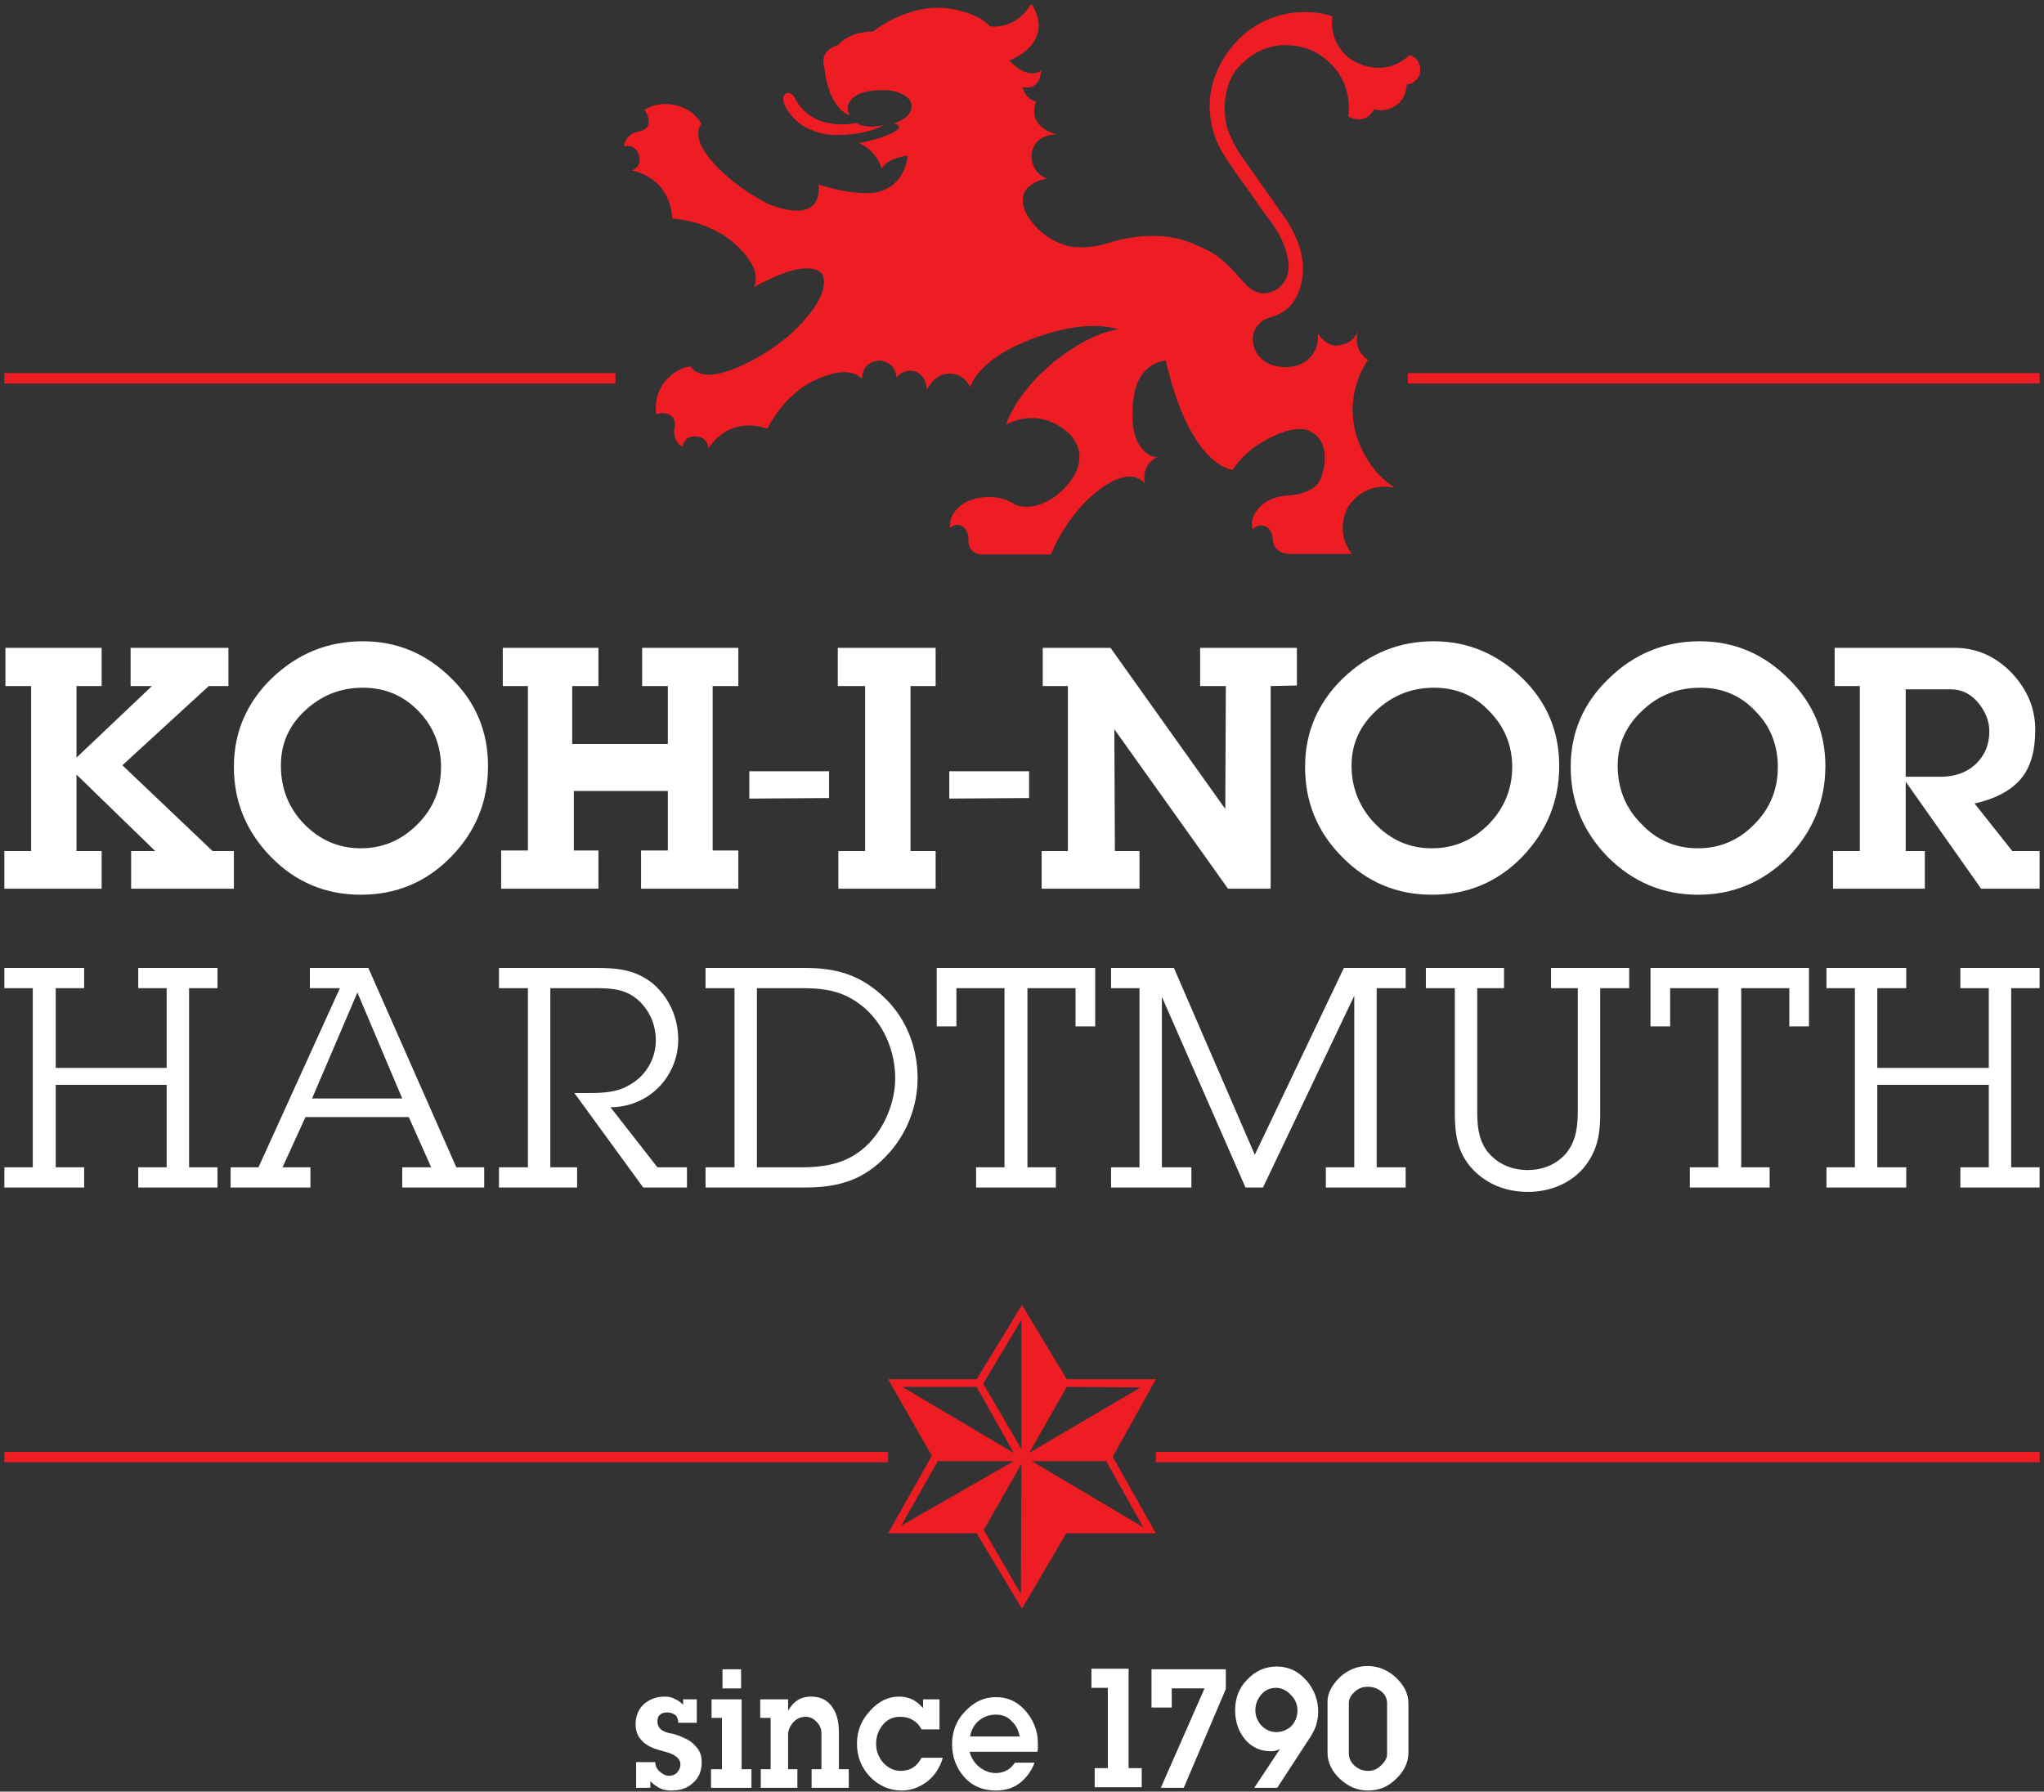 <svg width="154" height="135" viewBox="0 0 154 135" fill="none" xmlns="http://www.w3.org/2000/svg">
<rect x="0" y="0" width="154" height="135" fill="#333333" stroke="none"/>
<g clip-path="url(#clip0_2811_1442)">
<path d="M12.557 80.466H4.199V74.457H6.34V72.934H0.328V74.457H2.469V87.957H0.328V89.479H6.34V87.957H4.199V81.742H12.557V87.957H10.416V89.479H16.387V87.957H14.246V74.457H16.387V72.934H10.416V74.457H12.557V80.466ZM36.481 89.479V87.957H34.381L27.752 72.934H23.346V74.457H25.61L19.475 87.957H17.375V89.479H23.387V87.957H21.287L23.016 84.17H30.799L32.487 87.957H30.305V89.479H36.481ZM30.305 82.77H23.511L26.928 74.786L30.305 82.77ZM51.758 87.957H49.534L45.993 83.429C48.875 83.429 51.099 81.124 51.099 78.325C51.099 76.72 50.44 75.197 49.205 74.127C47.887 73.057 46.528 72.934 44.881 72.934H37.593V74.457H39.775V87.957H37.593V89.479H43.481V87.957H41.463V74.457H44.758C46.034 74.457 47.146 74.498 48.134 75.403C48.958 76.185 49.41 77.214 49.41 78.408C49.41 79.725 48.711 81.001 47.516 81.7C46.405 82.4 45.169 82.359 43.893 82.359H43.275L48.463 89.479H51.758V87.957ZM55.34 87.957H53.157V89.479H60.652C63.122 89.479 65.016 88.944 66.746 87.133C68.269 85.569 69.134 83.429 69.134 81.248C69.134 78.984 68.311 76.761 66.622 75.156C64.852 73.469 63.04 72.934 60.652 72.934H53.157V74.457H55.34V87.957ZM57.028 87.957V74.457H60.405C62.381 74.457 63.822 74.745 65.305 76.103C66.705 77.42 67.446 79.354 67.446 81.248C67.446 82.976 66.705 84.87 65.469 86.145C64.028 87.627 62.34 87.957 60.322 87.957H57.028ZM77.41 74.457H81.034V77.338H82.516V72.934H70.575V77.338H72.058V74.457H75.681V87.957H73.54V89.479H79.552V87.957H77.41V74.457ZM87.54 75.115L93.84 89.479H95.157L102.034 75.033V87.957H99.893V89.479H105.905V87.957H103.722V74.457H105.905V72.934H101.252L94.54 87.01L88.446 72.934H83.71V74.457H85.852V87.957H83.71V89.479H89.763V87.957H87.54V75.115ZM120.563 74.457H122.746V72.934H116.858V74.457H118.875V83.635C118.875 84.787 118.793 85.898 118.01 86.886C117.269 87.751 116.24 88.162 115.087 88.162C113.852 88.162 112.74 87.668 111.999 86.68C111.34 85.734 111.299 84.705 111.299 83.594V74.457H113.316V72.934H107.428V74.457H109.61V83.799C109.61 85.446 109.775 86.845 110.969 88.121C112.081 89.273 113.522 89.809 115.128 89.809C116.693 89.809 118.216 89.232 119.246 88.08C120.316 86.845 120.563 85.528 120.563 84.005V74.457ZM131.187 74.457H134.81V77.338H136.293V72.934H124.352V77.338H125.834V74.457H129.458V87.957H127.316V89.479H133.328V87.957H131.187V74.457ZM149.84 80.466H141.44V74.457H143.622V72.934H137.61V74.457H139.752V87.957H137.61V89.479H143.622V87.957H141.44V81.742H149.84V87.957H147.699V89.479H153.669V87.957H151.528V74.457H153.669V72.934H147.699V74.457H149.84V80.466Z" fill="white"/>
<path d="M78.441 5.31C78.441 5.31 78.441 6.874 77.041 6.545C77.041 6.545 77.206 7.451 78.07 7.656C78.07 7.656 77.206 9.467 79.635 10.126C79.635 10.126 78.029 10.044 77.741 11.484C77.741 11.484 77.494 12.884 78.853 13.46C78.853 13.46 76.3 13.83 77.288 16.012C77.288 16.012 78.153 17.905 80.418 18.522C80.418 18.522 81.735 18.893 83.629 18.275C83.629 18.275 84.988 17.823 86.512 17.781C87.912 17.74 89.106 17.905 90.959 18.852C90.959 18.852 91.494 19.099 92.029 19.551C92.482 19.922 93.1 20.58 93.718 21.28C93.718 21.28 94.335 22.062 95.118 22.103C95.118 22.103 96.847 22.185 97.094 20.251C97.094 20.251 97.218 18.728 95.818 16.794C95.818 16.794 94.994 15.723 94.171 14.489C93.388 13.419 92.647 12.39 92.07 11.443C92.07 11.443 90.218 8.562 91.741 5.269C91.741 5.269 93.1 1.647 97.218 0.989C97.218 0.989 98.906 0.701 100.388 1.236C100.388 1.236 100.018 3.047 101.623 4.364C101.623 4.364 103.97 6.175 106.194 4.158C106.194 4.158 107.182 4.364 106.976 5.557C106.976 5.557 106.812 6.257 105.988 6.381C105.988 6.381 105.988 7.78 104.67 8.191C104.67 8.191 104.135 8.438 103.518 8.233C103.518 8.233 102.941 9.509 101.582 8.768C101.582 8.768 102.2 5.599 98.988 3.87C98.988 3.87 95.694 2.141 93.1 5.31C93.1 5.31 91.823 6.874 92.441 9.591C92.441 9.591 92.894 10.949 93.635 11.896L96.641 16.176C96.641 16.176 97.918 17.823 98.123 19.592C98.123 19.592 98.412 21.156 97.547 22.597C97.547 22.597 97.135 23.461 95.859 23.873C95.859 23.873 94.706 24.038 94.418 25.231C94.418 25.231 94.088 26.836 95.818 27.495C95.818 27.495 97.094 27.989 98.288 27.289C98.288 27.289 99.482 26.589 99.276 25.108C99.276 25.108 100.018 26.342 101.088 25.972C101.088 25.972 101.953 25.89 102.323 24.902C102.323 24.902 101.829 26.301 103.065 27.124C103.065 27.124 101.459 29.265 102.035 32.146C102.035 32.146 102.488 35.068 105.082 36.755C105.082 36.755 102.9 36.138 101.541 38.237C101.541 38.237 100.512 40.089 101.87 41.736H97.341C97.341 41.736 95.982 41.859 95.9 40.666C95.9 40.666 95.9 39.678 95.076 39.596C95.076 39.596 94.665 39.554 94.376 39.884C94.376 39.884 94.294 39.513 94.335 39.266C94.335 39.266 94.582 37.496 97.053 37.332C97.053 37.332 99.07 37.291 99.523 36.015C99.523 36.015 100.553 33.463 98.741 32.516C98.741 32.516 97.547 31.611 94.418 33.751C94.418 33.751 93.306 34.615 92.894 35.397C92.894 35.397 89.723 35.315 87.829 27.166C87.829 27.166 85.976 27.248 85.482 29.553C85.482 29.553 84.947 32.228 85.853 33.545C85.853 33.545 86.471 34.574 87.253 34.41C87.253 34.41 85.935 34.903 86.265 36.467C86.265 36.467 85.235 34.698 82.147 37.455C82.147 37.455 80.253 39.102 79.182 41.777H73.912C73.912 41.777 72.923 41.736 72.965 40.666C72.965 40.666 73.006 39.76 72.265 39.554C72.265 39.554 71.894 39.472 71.565 39.801L71.606 39.266C71.606 39.266 71.853 37.62 74.282 37.455C74.282 37.455 75.435 37.332 76.423 37.99C76.423 37.99 77.576 38.69 79.429 37.455C79.429 37.455 82.559 35.315 80.788 32.928C80.788 32.928 78.853 30.499 75.806 31.981C75.806 31.981 76.547 29.388 79.965 26.836C79.965 26.836 82.27 25.067 84.247 24.82C84.247 24.82 81.694 23.749 76.712 25.972C76.712 25.972 73.829 27.166 73.088 29.182C73.088 29.182 72.718 28.153 71.565 28.153C71.565 28.153 70.494 28.03 69.835 29.388C69.835 29.388 69.835 28.153 68.765 27.948C68.765 27.948 68.023 27.824 67.529 28.442C67.529 28.442 67.57 27.33 66.294 27.166C66.294 27.166 64.976 27.124 64.935 28.565C64.935 28.565 64.112 27.289 61.229 28.73C61.229 28.73 59.17 29.635 57.812 32.31C57.812 32.31 55.135 31.158 53.365 33.792C53.365 33.792 53.406 32.969 52.459 32.887C51.512 32.804 51.429 33.669 51.429 33.669C50.606 33.216 50.812 32.269 50.812 32.269C50.935 31.734 50.688 31.446 50.688 31.446C50.688 31.446 50.318 30.952 49.453 31.199C49.453 31.199 49.041 29.512 50.647 28.195C50.647 28.195 51.429 27.618 52.047 27.618C52.047 27.618 52.5 28.565 54.312 28.112C54.312 28.112 56.741 27.577 59.5 25.231C59.5 25.231 62.712 22.474 61.971 20.704C61.971 20.704 61.27 19.14 56.782 21.65C56.782 21.65 57.688 20.416 55.259 18.275C55.259 18.275 53.612 16.711 50.647 16.464C50.647 16.464 50.688 13.542 47.6 12.842C47.6 12.842 48.423 12.595 48.135 11.69C47.847 10.784 47.023 11.031 47.023 11.031C47.106 10.085 48.053 9.92 48.053 9.92C48.629 9.838 48.794 9.509 48.794 9.509C48.794 9.509 49.082 9.015 48.547 8.274C48.547 8.274 49.947 7.286 51.8 8.274C51.8 8.274 52.623 8.768 52.829 9.344C52.829 9.344 52.129 10.126 53.241 11.649C53.241 11.649 54.641 13.707 57.853 15.353C57.853 15.353 61.929 17.205 61.682 13.912C61.682 13.912 62.465 14.159 63.247 14.324C63.247 14.324 65.347 14.777 66.335 14.406C66.335 14.406 68.106 14.036 68.394 11.731C68.394 11.731 66.912 11.855 66.418 12.719C66.418 12.719 66.171 11.443 64.729 10.784C64.729 10.784 66.006 10.537 66.788 10.208C66.788 10.208 68.476 9.591 67.365 9.303C68.765 8.809 68.682 8.027 68.682 8.027C68.682 7.78 68.6 7.615 68.476 7.451C67.406 6.339 65.059 6.957 65.059 6.957C64.482 7.121 63.453 7.739 64.029 8.685C64.029 8.685 62.465 8.356 62.094 5.022C62.094 5.022 61.641 3.87 63.165 3.376C63.165 3.376 63.988 2.347 65.759 2.388C65.759 2.388 68.435 0.166 71.606 0.659C71.606 0.659 73.706 0.948 74.57 1.977C74.57 1.977 76.465 2.347 77.7 0.289C77.7 0.289 79.718 2.923 76.053 4.57C76.053 4.57 77.412 6.092 78.441 5.31Z" fill="#EE1D23"/>
<path d="M66.581 9.426C65.098 9.755 64.522 9.261 64.522 9.261C64.522 9.261 61.186 10.084 59.828 7.285C59.828 7.285 59.539 6.833 59.169 7.08C58.551 7.656 59.91 9.014 59.91 9.014C61.063 10.125 62.71 10.166 62.71 10.166C65.263 10.249 66.581 9.426 66.581 9.426Z" fill="#EE1D23"/>
<path d="M86.14 115.08L77.74 110.099H83.34L86.14 115.08ZM80.375 104.502L85.934 104.543L77.534 109.482L80.375 104.502ZM76.957 109.194L74.075 104.255L76.957 99.439V109.194ZM76.916 120.101L74.116 115.285L76.957 110.305L76.916 120.101ZM67.898 114.956L70.657 110.099H76.381L67.898 114.956ZM67.981 104.502H73.581L76.381 109.482L67.981 104.502ZM87.087 103.926H80.375L76.998 98.328L73.581 103.926H66.91L70.204 109.688L66.91 115.532H73.581L76.998 121.212L80.334 115.532H87.087L83.834 109.77L87.087 103.926Z" fill="#EE1D23"/>
<path d="M52.869 132.777C52.869 133.435 52.663 133.971 52.169 134.382C51.757 134.753 51.222 134.917 50.604 134.917C50.275 134.917 49.987 134.876 49.74 134.753C49.493 134.629 49.245 134.464 48.998 134.217V134.711H47.928V132.777H49.369C49.369 133.065 49.493 133.312 49.699 133.477C49.904 133.682 50.151 133.806 50.398 133.806C50.645 133.806 50.851 133.724 50.975 133.6C51.14 133.435 51.263 133.23 51.263 132.942C51.263 132.571 50.975 132.283 50.398 132.077C50.11 131.995 49.822 131.913 49.534 131.83C48.998 131.666 48.587 131.419 48.34 131.131C48.051 130.842 47.887 130.431 47.887 129.896C47.887 129.278 48.134 128.743 48.545 128.373C48.957 128.044 49.451 127.838 50.069 127.838C50.357 127.838 50.604 127.879 50.81 128.003C51.016 128.085 51.222 128.208 51.469 128.455V128.044H52.498V129.813H51.099C51.099 129.608 51.057 129.402 50.893 129.237C50.728 129.114 50.522 129.031 50.275 129.031C50.069 129.031 49.863 129.073 49.74 129.196C49.575 129.32 49.534 129.484 49.534 129.731C49.534 130.019 49.657 130.225 49.904 130.39C50.11 130.513 50.357 130.596 50.687 130.637C50.975 130.719 51.222 130.801 51.469 130.925C51.881 131.089 52.169 131.295 52.416 131.583C52.745 131.913 52.869 132.324 52.869 132.777Z" fill="white"/>
<path d="M54.435 127.222H55.835V125.781H54.435V127.222ZM53.611 128.045V129.444H54.394V133.313H53.57V134.713H56.617V133.313H55.876V128.045H53.611Z" fill="white"/>
<path d="M63.948 134.711H61.148V133.312H61.889V130.596C61.889 130.266 61.766 129.978 61.519 129.731C61.272 129.484 61.024 129.361 60.695 129.361C60.242 129.361 59.913 129.567 59.666 129.896C59.46 130.184 59.377 130.431 59.377 130.678V133.312H60.077V134.711H57.319V133.312H58.06V129.443H57.277V128.044H59.377V128.908C59.789 128.167 60.366 127.838 61.107 127.838C61.807 127.838 62.301 128.085 62.672 128.579C63.042 129.073 63.207 129.731 63.207 130.596V133.312H63.948V134.711Z" fill="white"/>
<path d="M71.031 132.448C70.825 133.188 70.413 133.806 69.837 134.259C69.26 134.67 68.643 134.917 67.943 134.917C66.996 134.917 66.213 134.547 65.555 133.888C64.896 133.188 64.566 132.365 64.566 131.378C64.566 130.431 64.896 129.608 65.555 128.908C66.172 128.208 66.913 127.838 67.737 127.838C68.108 127.838 68.437 127.92 68.725 128.044C68.972 128.167 69.26 128.373 69.549 128.702V128.044H70.784V130.307H69.425C69.26 129.978 69.013 129.731 68.766 129.608C68.519 129.443 68.19 129.361 67.819 129.361C67.284 129.361 66.831 129.567 66.502 129.978C66.172 130.39 66.008 130.842 66.008 131.419C66.008 131.954 66.213 132.448 66.543 132.818C66.913 133.23 67.366 133.435 67.861 133.435C68.561 133.435 69.096 133.106 69.425 132.448H71.031Z" fill="white"/>
<path d="M76.836 130.842C76.713 130.348 76.548 129.978 76.219 129.69C75.93 129.361 75.519 129.196 75.025 129.196C74.531 129.196 74.078 129.361 73.707 129.69C73.419 129.937 73.172 130.348 73.089 130.842H76.836ZM78.195 131.336C78.195 131.542 78.195 131.665 78.195 131.707C78.195 131.789 78.195 131.871 78.154 131.995H73.048C73.172 132.448 73.419 132.859 73.789 133.147C74.16 133.435 74.572 133.6 75.025 133.6C75.354 133.6 75.642 133.518 75.848 133.394C76.054 133.312 76.26 133.106 76.466 132.818H77.948C77.701 133.476 77.289 134.012 76.795 134.382C76.301 134.752 75.683 134.917 75.025 134.917C74.078 134.917 73.254 134.588 72.636 133.888C72.06 133.23 71.731 132.406 71.731 131.419C71.731 130.472 72.06 129.608 72.719 128.949C73.377 128.249 74.119 127.879 75.025 127.879C75.972 127.879 76.713 128.249 77.331 128.99C77.907 129.69 78.195 130.472 78.195 131.336Z" fill="white"/>
<path d="M82.231 125.738V127.179H83.466V133.229H82.478V134.67H86.019V133.229H85.031V125.738H82.231Z" fill="white"/>
<path d="M86.758 125.781V128.662H88.281V127.222H90.752L87.458 134.713H89.187L92.358 127.263V125.781H86.758Z" fill="white"/>
<path d="M97.753 128.908C97.753 128.414 97.588 128.044 97.259 127.714C96.97 127.385 96.559 127.179 96.147 127.179C95.694 127.179 95.323 127.344 95.035 127.673C94.747 128.003 94.582 128.414 94.582 128.867C94.582 129.32 94.747 129.69 95.035 130.019C95.365 130.349 95.735 130.513 96.147 130.513C96.6 130.513 96.97 130.349 97.3 130.06C97.588 129.731 97.753 129.361 97.753 128.908ZM99.317 128.99C99.317 129.402 99.235 129.772 99.112 130.143C98.988 130.431 98.823 130.76 98.617 131.048L96.229 134.711H94.5L96.435 131.789C96.27 131.871 96.147 131.913 96.106 131.913C95.982 131.954 95.859 131.954 95.735 131.954C94.912 131.954 94.253 131.625 93.759 131.007C93.306 130.431 93.059 129.731 93.059 128.867C93.059 127.961 93.347 127.179 93.965 126.562C94.582 125.903 95.323 125.574 96.188 125.574C97.053 125.574 97.794 125.903 98.412 126.603C98.988 127.262 99.317 128.044 99.317 128.99Z" fill="white"/>
<path d="M104.508 132.16V128.373C104.508 128.003 104.384 127.715 104.096 127.468C103.808 127.221 103.437 127.097 103.067 127.097C102.655 127.097 102.325 127.221 102.037 127.509C101.749 127.756 101.625 128.044 101.625 128.332V132.119C101.625 132.489 101.79 132.818 102.078 133.065C102.367 133.312 102.696 133.436 103.108 133.436C103.437 133.436 103.767 133.312 104.055 133.024C104.343 132.736 104.508 132.489 104.508 132.16ZM106.114 132.036C106.114 132.818 105.784 133.477 105.167 134.053C104.59 134.629 103.89 134.917 103.067 134.917C102.284 134.917 101.584 134.629 100.967 134.053C100.349 133.477 100.02 132.818 100.02 132.077V128.209C100.02 127.591 100.349 126.974 100.925 126.398C101.543 125.821 102.284 125.533 103.025 125.533C103.808 125.533 104.549 125.821 105.167 126.398C105.784 126.974 106.114 127.632 106.114 128.332V132.036Z" fill="white"/>
<path d="M0.328 110.18H66.91V109.398H0.328V110.18Z" fill="#EE1D23"/>
<path d="M87.09 110.18H153.672V109.398H87.09V110.18Z" fill="#EE1D23"/>
<path d="M0.328 28.893H46.363V28.111H0.328V28.893Z" fill="#EE1D23"/>
<path d="M62.465 58.115H56.453V60.173L62.465 60.132V58.115Z" fill="white"/>
<path d="M17.622 64.125H16.016L9.222 57.663L15.728 51.695H17.21V48.814H9.84V51.695H11.446L5.763 57.087V51.695H7.658V48.814H0.41V51.695H2.346V64.125H0.328V66.965H7.658V64.125H5.763V58.363L11.693 64.125H9.881V66.965H17.622V64.125ZM34.011 51.119C32.157 49.267 29.934 48.32 27.34 48.32C24.663 48.32 22.399 49.267 20.463 51.119C18.569 52.971 17.622 55.194 17.622 57.787C17.622 60.421 18.569 62.685 20.422 64.578C22.275 66.471 24.54 67.418 27.175 67.418C29.852 67.418 32.116 66.471 33.969 64.578C35.863 62.644 36.769 60.38 36.769 57.705C36.769 55.153 35.863 52.93 34.011 51.119ZM31.457 62.108C30.263 63.302 28.863 63.919 27.175 63.919C25.528 63.919 24.087 63.302 22.893 62.067C21.74 60.874 21.163 59.392 21.163 57.705C21.163 56.058 21.74 54.7 22.975 53.547C24.21 52.395 25.652 51.819 27.34 51.819C28.987 51.819 30.387 52.395 31.54 53.589C32.652 54.741 33.228 56.182 33.228 57.787C33.228 59.474 32.652 60.915 31.457 62.108ZM55.628 64.084H53.693V51.695H55.628V48.814H48.381V51.695H50.316V56.058H43.111V51.695H45.087V48.814H37.881V51.695H39.775V64.084H37.758V66.965H45.087V64.084H43.234V59.598H50.316V64.084H48.299V66.965H55.628V64.084ZM70.493 64.125H68.599V51.695H70.493V48.814H63.122V51.695H65.181V64.125H63.163V66.965H70.493V64.125ZM97.71 48.814H90.422V51.695H92.358L92.316 60.956L83.669 48.814H78.563V51.695H80.457V64.125H78.481V66.965H85.852V64.125H83.999L83.957 54.947L92.522 66.965H95.734V51.695L97.71 51.654V48.814ZM114.716 51.119C112.822 49.267 110.599 48.32 108.005 48.32C105.369 48.32 103.105 49.267 101.169 51.119C99.275 52.971 98.328 55.194 98.328 57.787C98.328 60.421 99.234 62.685 101.128 64.578C102.981 66.471 105.246 67.418 107.881 67.418C110.558 67.418 112.822 66.471 114.675 64.578C116.528 62.644 117.475 60.38 117.475 57.705C117.475 55.153 116.569 52.93 114.716 51.119ZM112.163 62.108C110.969 63.302 109.569 63.919 107.881 63.919C106.193 63.919 104.793 63.302 103.599 62.067C102.446 60.874 101.828 59.392 101.828 57.705C101.828 56.058 102.446 54.7 103.681 53.547C104.916 52.395 106.358 51.819 108.046 51.819C109.693 51.819 111.093 52.395 112.205 53.589C113.358 54.741 113.934 56.182 113.934 57.787C113.934 59.474 113.316 60.915 112.163 62.108ZM134.728 51.119C132.875 49.267 130.652 48.32 128.058 48.32C125.422 48.32 123.116 49.267 121.222 51.119C119.287 52.971 118.34 55.194 118.34 57.787C118.34 60.421 119.287 62.685 121.14 64.578C123.034 66.471 125.299 67.418 127.934 67.418C130.569 67.418 132.834 66.471 134.728 64.578C136.581 62.644 137.528 60.38 137.528 57.705C137.528 55.153 136.581 52.93 134.728 51.119ZM132.175 62.108C131.022 63.302 129.581 63.919 127.934 63.919C126.246 63.919 124.805 63.302 123.652 62.067C122.458 60.874 121.881 59.392 121.881 57.705C121.881 56.058 122.499 54.7 123.734 53.547C124.928 52.395 126.41 51.819 128.099 51.819C129.746 51.819 131.146 52.395 132.258 53.589C133.41 54.741 133.946 56.182 133.946 57.787C133.946 59.474 133.369 60.915 132.175 62.108ZM153.669 64.125H151.61L148.769 60.544C150.252 60.215 151.363 59.639 152.063 58.898C152.928 58.034 153.34 56.717 153.34 54.988C153.34 53.383 152.763 51.983 151.569 50.708C150.334 49.432 148.893 48.814 147.246 48.814H138.228V51.695H140.122V64.125H138.105V66.965H145.022V64.125H143.581V58.898L149.263 66.965H153.669V64.125ZM148.81 57.622C148.11 58.239 147.246 58.528 146.216 58.528H143.581V51.942H146.999C147.781 51.942 148.481 52.272 149.058 52.971C149.593 53.63 149.881 54.33 149.881 55.111C149.881 56.14 149.51 56.964 148.81 57.622Z" fill="white"/>
<path d="M77.535 58.115H71.523V60.173L77.535 60.132V58.115Z" fill="white"/>
<path d="M106.07 28.893H153.67V28.111H106.07V28.893Z" fill="#EE1D23"/>
</g>
<defs>
<clipPath id="clip0_2811_1442">
<rect width="154" height="135" fill="white"/>
</clipPath>
</defs>
</svg>

